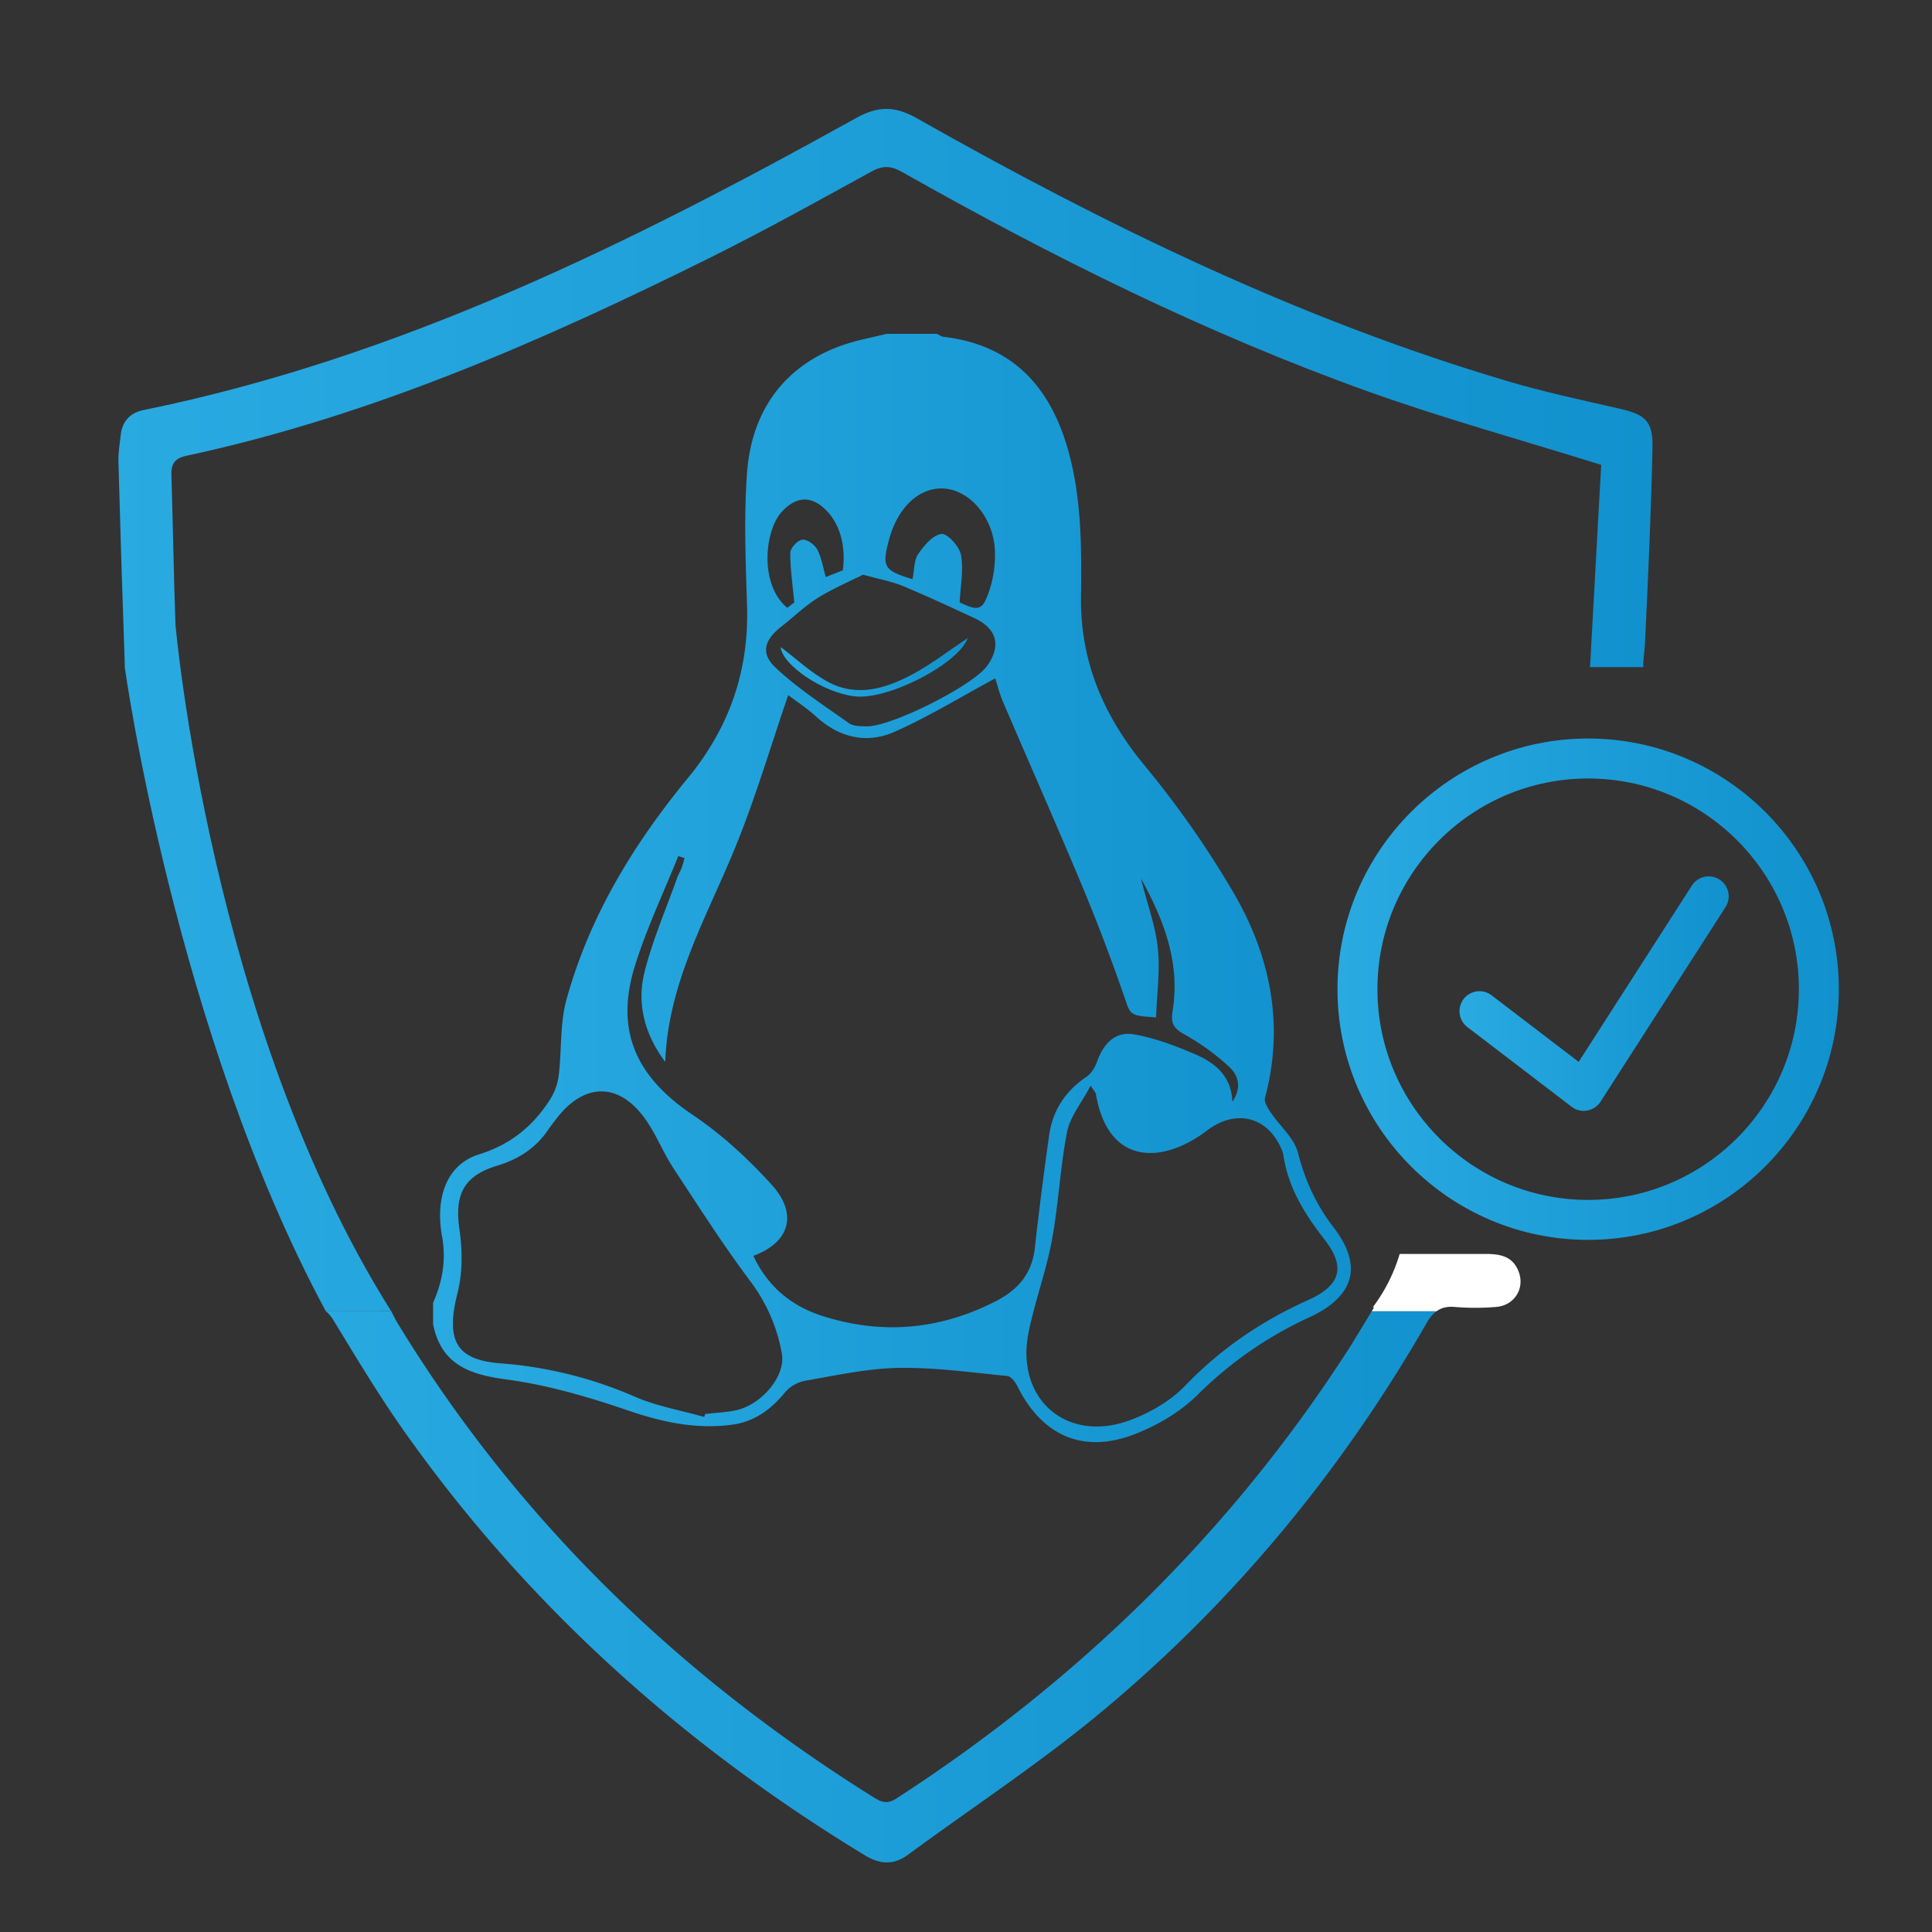 <svg id="Layer_1" data-name="Layer 1" xmlns="http://www.w3.org/2000/svg" xmlns:xlink="http://www.w3.org/1999/xlink" viewBox="0 0 1200 1200"><rect x="0" y="0" width="1200" height="1200" fill="#333333" stroke="none"/><defs><style>.cls-1{fill:url(#linear-gradient);}.cls-2{fill:url(#linear-gradient-2);}.cls-3{fill:url(#linear-gradient-3);}.cls-4{fill:url(#linear-gradient-4);}.cls-5{fill:none;}.cls-6{fill:url(#linear-gradient-5);}.cls-7{fill:url(#linear-gradient-6);}.cls-8{fill:#fff;}</style><linearGradient id="linear-gradient" x1="269.05" y1="551.54" x2="839.09" y2="551.54" gradientUnits="userSpaceOnUse"><stop offset="0" stop-color="#29aae1"/><stop offset="1" stop-color="#1191cd"/></linearGradient><linearGradient id="linear-gradient-2" x1="484.87" y1="414.49" x2="601.09" y2="414.49" xlink:href="#linear-gradient"/><linearGradient id="linear-gradient-3" x1="830.73" y1="614.41" x2="1142.13" y2="614.41" xlink:href="#linear-gradient"/><linearGradient id="linear-gradient-4" x1="906.6" y1="617.03" x2="1073.87" y2="617.03" xlink:href="#linear-gradient"/><linearGradient id="linear-gradient-5" x1="66.32" y1="441.01" x2="1031.91" y2="441.01" xlink:href="#linear-gradient"/><linearGradient id="linear-gradient-6" x1="153.68" y1="985.6" x2="944.44" y2="985.6" xlink:href="#linear-gradient"/></defs><g id="pQM2PP.tif"><path class="cls-1" d="M550.73,207.36H582c1.29.63,2.54,1.68,3.89,1.83,41.27,4.76,65.16,29.15,76.73,67.65,9.26,30.78,9.17,62.41,8.81,94.08-.46,40.17,14.15,74,39.76,104.88a598.24,598.24,0,0,1,54.24,77.41C788.9,592.91,798,636,785.71,681.93c-.67,2.51,1.7,6.29,3.48,8.93,5.68,8.48,14.67,15.95,17,25.18,4.46,17.3,11.26,32.14,22.26,46.49,18.57,24.21,12.26,43.05-15.38,55.76a240.34,240.34,0,0,0-69.22,48.05c-11.2,11.06-26.25,19.8-41.15,25.2-31.12,11.29-56-.69-70.77-30.54-1.29-2.6-4-6.13-6.31-6.36-22.54-2.18-45.18-5.4-67.72-5-19.52.36-39,4.72-58.39,8.08a22,22,0,0,0-12.1,7.32c-8.65,10.54-19,18-32.51,19.84-22.2,3-43.17-1.41-64.42-8.68-24.76-8.47-50.35-16-76.18-19.43-23.12-3.11-40.24-9.4-45.3-34.23V809.13c5.86-13.13,8.16-26.52,5.58-41-4.48-25.14,3.31-45,23-51.15,19.89-6.19,33.86-17.85,44.44-34.65a36.88,36.88,0,0,0,5.07-14.9c1.84-15.44.65-31.59,4.7-46.35,14.21-51.74,41.63-96.71,75.49-137.84C453,452,465.27,416.63,464,376.12c-.87-27.47-2-55.1,0-82.44,3.29-44.68,29.82-73.53,72.82-83.08C541.49,209.57,546.1,208.44,550.73,207.36ZM718.07,631.92c-16.82-1.09-15.83-1.43-20-13.55-8-23.11-16.71-46-26.14-68.6-15.89-38-32.63-75.71-48.84-113.61-2.36-5.51-3.81-11.4-4.93-14.83-21.26,11.46-41.19,23.73-62.38,33.14-17.18,7.63-34.18,3.95-48.66-9.21-6.08-5.53-13.06-10.09-17.55-13.51-10.9,31.79-20.14,63.14-32.36,93.28-17.77,43.8-42.34,85.18-44,134.56-12.74-17-17.81-36-12.92-55.69,5-20,13.38-39.21,20.34-58.74.74-2.1,1.95-4,2.74-6.11s1.22-4,1.82-6l-3.88-1.36c-9.08,22.65-19.64,44.83-26.9,68.05-12.58,40.28.58,69.07,35.71,92.63,18,12.07,34.44,27.26,49.06,43.34,16.71,18.36,11.25,36-11.25,44.32,9,19.14,23.61,31.37,43.87,37.66,36.69,11.39,71.71,8.17,106-9.11,14.45-7.28,23.24-17.33,25-33.72,2.57-23.25,5.58-46.46,8.83-69.63,2.18-15.57,10.15-27.63,23.32-36.49,2.93-2,5.18-5.81,6.42-9.26,4.2-11.69,11.49-19,23-17,12.94,2.22,25.64,7.08,37.8,12.28,12.45,5.32,22.75,13.54,23.27,29.57,5.77-8.29,4.06-16.22-2.06-21.78a145.33,145.33,0,0,0-27.78-20.11c-6.82-3.71-8.49-7-7.27-14.51,4.9-30.1-5.54-56.71-19.62-82.28,3.34,14.25,8.72,28.21,10.36,42.61S718.54,617.29,718.07,631.92ZM437.39,880.09c.21-.61.42-1.22.62-1.83,6.28-.72,12.67-1,18.83-2.24,16.28-3.4,31.22-21.4,28.82-35.11a104.61,104.61,0,0,0-19.85-45.4c-16.84-22.59-32.1-46.39-47.58-70-5.7-8.68-9.7-18.47-15.27-27.24-16.69-26.27-39.67-27.17-58-2.59-1.56,2.09-3.19,4.13-4.66,6.28-7.68,11.26-18.36,18.09-31.29,22-21.06,6.33-26.78,18-23.63,39.74,1.86,12.85,2,26.88-1.19,39.34-7.82,30.81-.08,42,28.08,43.87.75.05,1.49.11,2.23.18a256.14,256.14,0,0,1,79.49,20.29C407.67,873.35,422.86,876,437.39,880.09Zm240-205.73c-5.76,10.93-12.77,19.3-14.61,28.7-4.35,22.17-5.3,45-9.43,67.25-3.58,19.27-10.55,37.89-14.45,57.12-8.39,41.28,23.44,69.26,62.85,54.72,12.53-4.62,25.33-12,34.5-21.57,22.11-23,47.5-40.16,76.31-53.12,20-9,23.55-20.31,10.14-37.52-12.35-15.86-22.53-32.16-25.54-52.31a16.85,16.85,0,0,0-1.36-4.23c-8.78-20.14-28.51-24.57-46-11.29-27.57,21-61.57,22.23-69.16-22.79C680.66,679,680.32,678.7,677.43,674.36ZM536.05,356.94c-8.32,4.2-18.7,8.57-28.14,14.46-8.13,5.08-15.13,12-22.73,17.9-10.24,8-13,16.4-3.57,25.28,13.79,13,30.07,23.5,45.63,34.57,2.72,1.94,7.13,1.91,10.78,2,15.19.48,66.21-25.19,75.08-37.53s6.21-23.17-7.87-29.69c-14.78-6.86-29.55-13.76-44.59-20C553.91,361.13,546.54,359.85,536.05,356.94Zm30.73,2.84c1.17-5.81.86-11.71,3.51-15.6,3.6-5.3,9.12-11.88,14.47-12.53,3.66-.45,11.15,7.77,12.12,13,1.7,9.16-.3,19-.8,29.5,12.3,5.84,14.58,5.2,19.18-9.79A70.2,70.2,0,0,0,618,343.54c-.15-20.33-14.18-38.21-30.6-40-15.53-1.66-29.61,10.92-35.12,31.38C547.66,352.13,548.77,354.21,566.78,359.78Zm-43.28-5.53c1.9-14.68-1.56-27.86-9.56-36.49-9.46-10.21-19.33-9.86-28.55.36C475,329.66,471.44,363,489,377.52l4.34-3.31c-1.07-11.73-2.6-21.4-2.44-31,.05-2.9,4.54-7.66,7.44-8s7.61,3,9.22,6c2.69,5,3.55,11,5.35,17.17Z"/><path class="cls-2" d="M484.87,401.86c9.34,7,18.62,15.88,29.52,21.73,18.22,9.77,36.4,3.88,53.11-5.17,11.81-6.4,22.55-14.78,33.59-22.15-5.51,15.89-49.48,38.73-70.2,36.25C510.7,430.1,485.8,412.86,484.87,401.86Z"/></g><path class="cls-3" d="M986.43,770.11c-85.86,0-155.7-69.85-155.7-155.71s69.84-155.69,155.7-155.69,155.7,69.84,155.7,155.69S1072.28,770.11,986.43,770.11Zm0-286.58c-72.17,0-130.88,58.71-130.88,130.87s58.71,130.89,130.88,130.89,130.88-58.72,130.88-130.89S1058.6,483.53,986.43,483.53Z"/><path class="cls-4" d="M983.73,690a12.45,12.45,0,0,1-7.54-2.55l-64.71-49.46a12.41,12.41,0,1,1,15.07-19.72l54,41.28L1051,549.83a12.41,12.41,0,0,1,20.88,13.41l-77.73,121a12.42,12.42,0,0,1-8.3,5.52A11.91,11.91,0,0,1,983.73,690Z"/><path class="cls-5" d="M543.34,1116.82c5.11,3.18,8.53,3.47,13.75.08,112.36-72.94,206.37-164.34,279.29-277,5.06-7.83,9.81-15.89,15.62-25.44H243c1.62,3.15,2.75,5.47,4.08,7.65C321.81,944.49,422.11,1041.15,543.34,1116.82Z"/><path class="cls-5" d="M849.68,243.13C748.83,207,653.2,159.34,560,106.74c-7-4-12-3.9-19,0-32.93,18.13-65.83,36.39-99.47,53.11-104.45,51.92-210.95,98.62-325.72,123.3-7.28,1.57-9.59,5.05-9.37,12,.95,31,1.43,61.95,2.53,92.91.32,8.83,1.54,17.62,2.56,26.34H987.59c2.37-42.92,4.71-85.42,6.93-125.63C943.65,272.85,896,259.74,849.68,243.13Z"/><path class="cls-6" d="M243,814.44C130.53,636,109,388,109,388c-1.1-31-1.58-61.94-2.53-92.91-.22-7,2.09-10.45,9.37-12,114.77-24.68,221.27-71.38,325.72-123.3,33.64-16.72,66.54-35,99.47-53.11,7-3.86,12-3.93,19,0C653.2,159.34,748.83,207,849.68,243.13c46.36,16.61,94,29.72,144.84,45.62C992.3,329,990,371.46,987.59,414.38h33.11c-.24-4.55.75-9.37,1-14.25,1.93-40.5,3.83-81,4.69-121.56.38-17.46-4.41-21.15-21.56-25-23-5.22-46.06-10.19-68.62-16.87-129.36-38.3-249.75-97-366.69-163.22-13.42-7.6-23.86-7.89-37.61-.26-140.46,78-283.81,149.1-443,181.53-7.86,1.6-13,6.83-13.9,15.25-.6,5.49-1.6,11-1.46,16.51q1.68,61.35,3.83,122.7c.06,1.82.14,3.56.1,5.22,0,0,31.45,226.72,124.92,400.06"/><path class="cls-7" d="M836.38,839.88c-72.92,112.68-166.93,204.08-279.29,277-5.22,3.39-8.64,3.1-13.75-.08-121.23-75.67-221.53-172.33-296.25-294.73-1.33-2.18-2.46-4.5-4.08-7.65H202.4a22,22,0,0,1,4.89,5.89C221.13,843,234.78,865.81,250,887.5c76.52,108.73,173.31,195.62,286.67,264.55,9.79,6,18.18,6.67,27.44-.14,40.08-29.48,81.87-56.88,120.05-88.64,81.83-68.08,148.88-149.2,202-241.58a22.56,22.56,0,0,1,6.06-7.25H852C846.19,824,841.44,832.05,836.38,839.88Z"/><path class="cls-8" d="M903.69,811.78a156.59,156.59,0,0,0,25.44,0c11.63-.84,18.26-11.77,14-22.29-3.88-9.64-12-10.65-20.95-10.65H869.36A103.91,103.91,0,0,1,852.63,812h.89L852,814.44h40.28C895.26,812.26,898.84,811.33,903.69,811.78Z"/></svg>